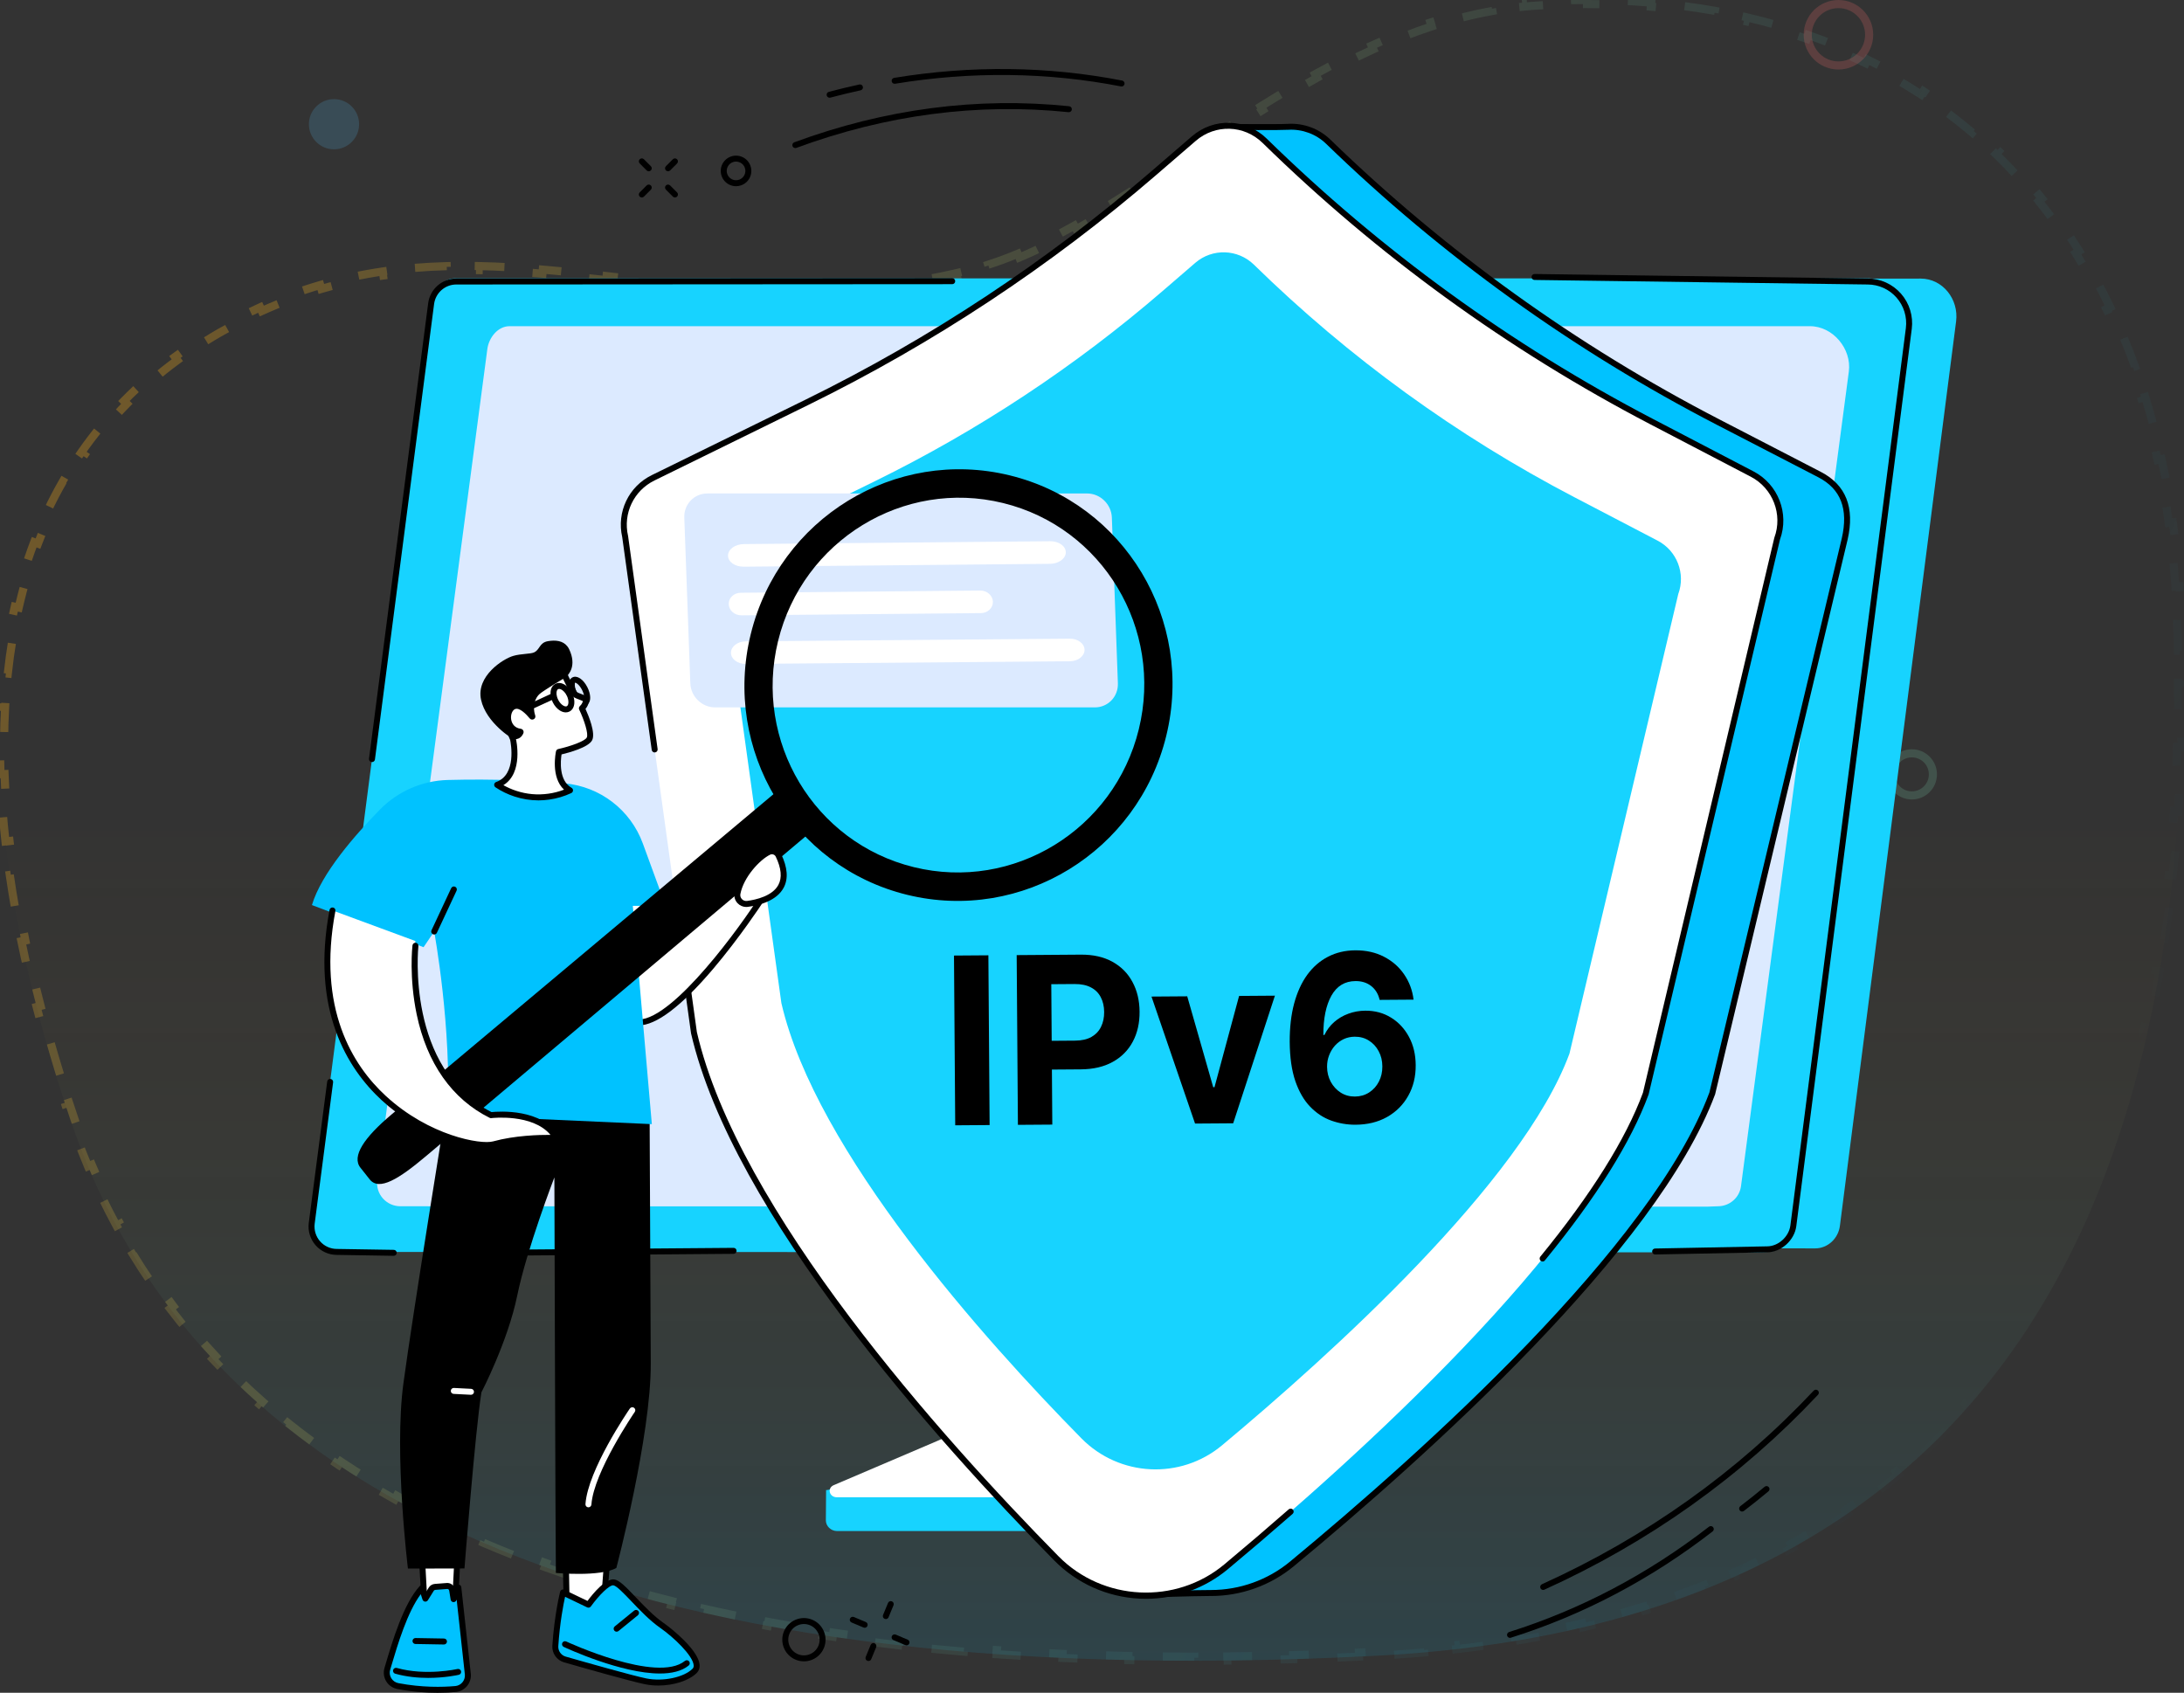 <svg width="538" height="417" viewBox="0 0 538 417" fill="none" xmlns="http://www.w3.org/2000/svg">
<rect x="0" y="0" width="538" height="417" fill="#333333" stroke="none"/>
<path d="M239.676 66.294C167.127 84.994 115.732 45.288 53.536 81.131C-9.322 117.354 -10.386 193.934 17.367 275.907C48.066 366.609 148.129 417.813 338.904 407.889C502.164 399.403 540.159 281.307 537.415 156.3C535.222 56.144 476.228 -5.175 379.046 0.344C323.43 3.501 280.241 55.845 239.676 66.294Z" fill="url(#paint0_linear_204_14084)"/>
<path d="M250.715 62.515C248.27 63.541 245.838 64.448 243.417 65.217L243.719 66.17C242.453 66.572 241.188 66.937 239.925 67.263C238.624 67.598 237.33 67.915 236.042 68.213L235.816 67.239C233.213 67.843 230.637 68.374 228.087 68.837L228.265 69.821C225.625 70.3 223.012 70.708 220.425 71.051L220.294 70.059C217.649 70.41 215.032 70.693 212.439 70.915L212.524 71.912C209.854 72.141 207.211 72.306 204.592 72.416L204.551 71.417C201.894 71.529 199.263 71.583 196.656 71.588L196.658 72.588C193.992 72.594 191.351 72.548 188.733 72.462L188.766 71.462C186.112 71.374 183.481 71.243 180.869 71.079L180.807 72.077C178.152 71.91 175.519 71.708 172.907 71.483L172.993 70.486C170.355 70.259 167.736 70.006 165.134 69.739L165.032 70.733C162.392 70.462 159.77 70.176 157.164 69.886L157.275 68.892C155.889 68.738 154.508 68.583 153.13 68.428C151.892 68.288 150.658 68.15 149.427 68.012L149.316 69.006C146.688 68.713 144.074 68.427 141.471 68.159L141.573 67.164C138.942 66.894 136.322 66.642 133.708 66.42L133.623 67.416C130.999 67.194 128.384 67.002 125.774 66.853L125.831 65.854C123.197 65.703 120.567 65.596 117.938 65.543L117.918 66.543C115.298 66.49 112.682 66.493 110.066 66.562L110.039 65.563C107.414 65.633 104.787 65.77 102.155 65.986L102.237 66.983C99.646 67.196 97.052 67.486 94.451 67.865L94.307 66.875C91.725 67.252 89.135 67.715 86.536 68.277L86.748 69.255C84.231 69.799 81.705 70.436 79.168 71.176L78.888 70.216C76.398 70.943 73.896 71.769 71.382 72.702L71.73 73.64C69.332 74.53 66.922 75.52 64.498 76.618L64.085 75.707C61.742 76.768 59.387 77.929 57.016 79.197L57.487 80.079C56.34 80.693 55.19 81.332 54.035 81.997L53.536 81.131L54.035 81.997C52.829 82.692 51.646 83.402 50.486 84.127L49.956 83.279C47.573 84.767 45.285 86.317 43.09 87.926L43.681 88.733C41.437 90.378 39.292 92.085 37.243 93.853L36.59 93.095C34.468 94.925 32.448 96.819 30.528 98.775L31.241 99.475C29.306 101.446 27.473 103.479 25.739 105.572L24.969 104.934C23.195 107.078 21.523 109.283 19.951 111.549L20.773 112.119C19.209 114.375 17.745 116.69 16.379 119.064L15.512 118.565C14.132 120.961 12.851 123.416 11.667 125.925L12.571 126.352C11.406 128.82 10.334 131.343 9.353 133.918L8.419 133.562C7.439 136.133 6.55 138.756 5.749 141.425L6.706 141.713C5.923 144.323 5.224 146.98 4.607 149.681L3.632 149.459C3.022 152.131 2.492 154.846 2.039 157.601L3.026 157.763C2.584 160.45 2.217 163.176 1.922 165.938L0.928 165.832C0.636 168.56 0.415 171.324 0.262 174.119L1.26 174.174C1.111 176.892 1.027 179.641 1.006 182.421L0.006 182.413C-0.016 185.152 0.024 187.919 0.122 190.713L1.121 190.677C1.217 193.404 1.37 196.156 1.577 198.931L0.579 199.006C0.784 201.742 1.041 204.5 1.349 207.279L2.343 207.169C2.644 209.886 2.995 212.624 3.393 215.38L2.403 215.524C2.796 218.24 3.235 220.974 3.718 223.724L4.703 223.551C5.177 226.244 5.694 228.954 6.252 231.678L5.272 231.878C5.824 234.569 6.416 237.273 7.047 239.989L8.021 239.763C8.642 242.432 9.3 245.112 9.995 247.804L9.027 248.054C9.714 250.717 10.438 253.389 11.196 256.071L12.158 255.799C12.905 258.44 13.685 261.089 14.497 263.746L13.541 264.039C14.346 266.671 15.183 269.311 16.05 271.957L17.001 271.645C17.431 272.957 17.869 274.271 18.314 275.586L17.367 275.907L18.314 275.586C18.747 276.867 19.195 278.14 19.656 279.405L18.717 279.747C19.648 282.3 20.635 284.819 21.68 287.307L22.602 286.919C23.646 289.406 24.748 291.86 25.908 294.281L25.006 294.713C26.178 297.158 27.408 299.569 28.697 301.945L29.576 301.468C30.86 303.834 32.202 306.165 33.604 308.46L32.751 308.982C34.161 311.291 35.63 313.564 37.16 315.803L37.986 315.238C39.501 317.455 41.076 319.636 42.711 321.782L41.915 322.388C43.55 324.533 45.245 326.644 46.999 328.718L47.763 328.072C49.492 330.116 51.28 332.125 53.127 334.098L52.397 334.781C54.235 336.746 56.132 338.675 58.088 340.569L58.784 339.85C60.703 341.709 62.68 343.533 64.714 345.323L64.054 346.073C66.07 347.848 68.143 349.588 70.273 351.293L70.898 350.513C72.982 352.182 75.121 353.818 77.315 355.421L76.725 356.228C78.894 357.812 81.116 359.364 83.391 360.882L83.947 360.05C86.168 361.532 88.442 362.983 90.768 364.402L90.247 365.256C92.53 366.648 94.863 368.01 97.245 369.341L97.733 368.468C100.058 369.767 102.432 371.036 104.854 372.275L104.398 373.165C106.783 374.385 109.215 375.576 111.693 376.738L112.118 375.832C114.538 376.967 117.004 378.074 119.516 379.152L119.121 380.071C121.58 381.127 124.082 382.155 126.627 383.156L126.993 382.226C129.47 383.2 131.988 384.148 134.548 385.07L134.209 386.011C136.731 386.919 139.292 387.801 141.894 388.658L142.207 387.708C144.753 388.547 147.337 389.36 149.961 390.149L149.673 391.107C152.226 391.875 154.815 392.619 157.442 393.339L157.706 392.375C160.282 393.081 162.893 393.765 165.541 394.425L165.299 395.395C167.911 396.047 170.558 396.677 173.24 397.283L173.461 396.308C176.053 396.895 178.678 397.46 181.336 398.004L181.136 398.984C183.764 399.522 186.425 400.039 189.118 400.536L189.299 399.552C191.933 400.038 194.599 400.503 197.295 400.949L197.132 401.935C199.768 402.37 202.433 402.786 205.129 403.183L205.274 402.193C207.936 402.585 210.626 402.958 213.347 403.311L213.218 404.303C215.864 404.647 218.537 404.972 221.238 405.28L221.351 404.286C224.017 404.59 226.71 404.876 229.43 405.143L229.332 406.139C231.999 406.401 234.693 406.647 237.414 406.875L237.497 405.879C240.164 406.103 242.857 406.31 245.575 406.501L245.505 407.498C248.188 407.686 250.896 407.858 253.629 408.014L253.686 407.015C256.354 407.167 259.045 407.303 261.76 407.424L261.716 408.423C264.409 408.542 267.126 408.646 269.866 408.734L269.898 407.735C272.566 407.821 275.256 407.892 277.969 407.949L277.948 408.949C280.646 409.005 283.367 409.046 286.109 409.073L286.119 408.073C288.788 408.099 291.478 408.111 294.189 408.109L294.19 409.109C296.889 409.107 299.609 409.091 302.349 409.061L302.338 408.061C305.01 408.032 307.702 407.989 310.413 407.933L310.434 408.933C313.13 408.877 315.845 408.809 318.581 408.726L318.55 407.727C321.227 407.646 323.922 407.553 326.636 407.447L326.675 408.447C329.364 408.342 332.073 408.224 334.799 408.094L334.752 407.095C336.114 407.03 337.48 406.962 338.852 406.89C340.198 406.82 341.535 406.743 342.863 406.658L342.927 407.656C345.592 407.486 348.224 407.286 350.821 407.057L350.733 406.061C353.395 405.826 356.02 405.56 358.611 405.265L358.724 406.258C361.369 405.956 363.976 405.623 366.548 405.258L366.408 404.268C369.062 403.892 371.677 403.483 374.254 403.041L374.423 404.027C377.039 403.579 379.616 403.097 382.155 402.583L381.957 401.602C384.585 401.07 387.172 400.502 389.718 399.9L389.948 400.873C392.546 400.259 395.103 399.608 397.617 398.922L397.354 397.958C399.916 397.259 402.434 396.524 404.909 395.753L405.206 396.708C407.769 395.91 410.286 395.073 412.758 394.199L412.425 393.256C414.925 392.372 417.379 391.45 419.786 390.49L420.157 391.419C422.637 390.431 425.069 389.403 427.453 388.336L427.045 387.423C429.475 386.336 431.856 385.208 434.187 384.041L434.635 384.935C437.017 383.743 439.349 382.51 441.631 381.237L441.144 380.364C443.454 379.076 445.712 377.747 447.919 376.378L448.446 377.228C450.716 375.821 452.934 374.372 455.1 372.882L454.533 372.058C456.712 370.559 458.839 369.019 460.914 367.438L461.52 368.234C463.632 366.625 465.691 364.975 467.697 363.285L467.053 362.52C469.071 360.821 471.035 359.081 472.948 357.301L473.629 358.034C475.573 356.225 477.464 354.376 479.303 352.489L478.586 351.791C480.423 349.905 482.208 347.979 483.942 346.016L484.692 346.678C486.443 344.695 488.143 342.673 489.791 340.614L489.011 339.989C490.654 337.938 492.247 335.849 493.79 333.725L494.599 334.313C496.152 332.175 497.655 330.002 499.109 327.795L498.274 327.245C499.718 325.053 501.114 322.828 502.463 320.57L503.321 321.083C504.674 318.818 505.98 316.521 507.24 314.193L506.36 313.717C507.609 311.409 508.813 309.07 509.973 306.702L510.871 307.141C512.029 304.775 513.144 302.38 514.216 299.957L513.302 299.553C514.362 297.157 515.38 294.734 516.357 292.284L517.286 292.655C518.262 290.209 519.198 287.737 520.094 285.241L519.153 284.903C520.039 282.433 520.887 279.939 521.698 277.422L522.649 277.729C523.456 275.224 524.225 272.697 524.958 270.149L523.997 269.872C524.721 267.354 525.411 264.815 526.065 262.256L527.034 262.504C527.687 259.953 528.305 257.383 528.891 254.795L527.915 254.574C528.495 252.012 529.042 249.431 529.558 246.834L530.539 247.029C531.051 244.45 531.532 241.855 531.983 239.245L530.997 239.075C531.444 236.489 531.861 233.888 532.25 231.273L533.239 231.42C533.626 228.813 533.985 226.192 534.316 223.559L533.324 223.434C533.652 220.828 533.953 218.209 534.228 215.579L535.223 215.683C535.496 213.065 535.744 210.436 535.967 207.796L534.971 207.712C535.192 205.092 535.389 202.461 535.562 199.822L536.559 199.887C536.732 197.256 536.881 194.615 537.007 191.967L536.008 191.919C536.133 189.294 536.235 186.661 536.316 184.021L537.316 184.052C537.397 181.416 537.456 178.773 537.495 176.124L536.495 176.11C536.534 173.476 536.552 170.836 536.551 168.191L537.551 168.191C537.549 165.554 537.528 162.913 537.488 160.269L536.489 160.284C536.469 158.964 536.444 157.643 536.415 156.322C536.386 154.992 536.347 153.67 536.298 152.354L537.297 152.317C537.198 149.655 537.057 147.021 536.877 144.416L535.879 144.485C535.696 141.84 535.47 139.224 535.203 136.639L536.198 136.536C535.924 133.887 535.608 131.27 535.248 128.685L534.257 128.823C533.892 126.196 533.481 123.602 533.027 121.043L534.011 120.868C533.545 118.242 533.032 115.651 532.473 113.097L531.496 113.311C530.929 110.719 530.315 108.166 529.654 105.652L530.621 105.397C529.943 102.82 529.216 100.282 528.44 97.786L527.485 98.083C526.699 95.553 525.863 93.066 524.978 90.623L525.918 90.282C525.01 87.779 524.051 85.32 523.041 82.908L522.118 83.295C521.096 80.856 520.022 78.465 518.896 76.122L519.797 75.689C518.645 73.292 517.438 70.946 516.178 68.651L515.302 69.132C514.032 66.819 512.708 64.559 511.33 62.353L512.178 61.823C510.772 59.571 509.309 57.375 507.792 55.235L506.976 55.813C505.453 53.666 503.874 51.575 502.24 49.543L503.02 48.916C501.36 46.852 499.643 44.847 497.871 42.903L497.132 43.577C495.364 41.638 493.54 39.76 491.661 37.944L492.356 37.224C490.458 35.389 488.503 33.617 486.493 31.909L485.845 32.67C483.853 30.977 481.806 29.347 479.704 27.781L480.302 26.979C478.191 25.406 476.026 23.898 473.808 22.455L473.263 23.294C471.077 21.872 468.839 20.514 466.549 19.222L467.041 18.351C464.754 17.061 462.417 15.835 460.03 14.676L459.593 15.575C457.252 14.438 454.863 13.365 452.426 12.356L452.808 11.432C450.388 10.43 447.921 9.492 445.408 8.618L445.079 9.562C442.626 8.709 440.127 7.917 437.585 7.188L437.86 6.227C435.347 5.506 432.792 4.847 430.195 4.249L429.97 5.223C427.441 4.641 424.872 4.118 422.263 3.654L422.438 2.669C419.868 2.212 417.261 1.813 414.615 1.473L414.488 2.464C411.916 2.133 409.307 1.857 406.664 1.638L406.747 0.641C404.148 0.425 401.516 0.263 398.85 0.156L398.81 1.155C396.219 1.051 393.596 0.999 390.941 1L390.941 5.62307e-06C388.334 0.001 385.697 0.052 383.03 0.154L383.068 1.153C381.754 1.204 380.432 1.267 379.103 1.342L379.046 0.344L379.103 1.342C377.815 1.415 376.533 1.515 375.257 1.641L375.159 0.645C372.562 0.901 369.993 1.261 367.449 1.716L367.625 2.7C365.088 3.154 362.576 3.704 360.089 4.34L359.841 3.372C357.324 4.015 354.833 4.746 352.367 5.554L352.678 6.504C350.233 7.306 347.81 8.184 345.409 9.13L345.043 8.2C342.631 9.151 340.242 10.168 337.875 11.244L338.289 12.154C335.942 13.22 333.617 14.344 331.311 15.515L330.858 14.623C328.545 15.798 326.253 17.02 323.982 18.279L324.466 19.154C322.205 20.408 319.963 21.699 317.739 23.019L317.228 22.159C314.993 23.486 312.776 24.841 310.577 26.214L311.107 27.062C308.905 28.438 306.72 29.832 304.552 31.235L304.008 30.396C301.818 31.813 299.646 33.239 297.489 34.664L298.041 35.498C296.114 36.771 294.201 38.044 292.298 39.308L291.557 39.801L291.003 38.968C288.822 40.418 286.656 41.857 284.505 43.272L285.054 44.108C282.861 45.551 280.681 46.972 278.514 48.358L277.976 47.516C275.76 48.933 273.56 50.313 271.372 51.644L271.892 52.498C269.63 53.875 267.38 55.201 265.142 56.461L264.651 55.59C262.347 56.886 260.058 58.112 257.78 59.253L258.228 60.147C255.843 61.341 253.468 62.443 251.102 63.437L250.715 62.515Z" stroke="url(#paint1_linear_204_14084)" stroke-opacity="0.3" stroke-width="2" stroke-dasharray="8 8"/>
<circle opacity="0.2" cx="470.962" cy="190.759" r="5.184" stroke="#79CFAB" stroke-width="2"/>
<circle opacity="0.2" cx="82.278" cy="30.601" r="6.184" fill="#52AFE3"/>
<circle opacity="0.2" cx="452.875" cy="8.563" r="7.563" stroke="#FF6F6F" stroke-width="2"/>
<g clip-path="url(#clip0_204_14084)">
<path d="M335.258 271.176L251.988 271.7C251.45 271.7 251.273 272.199 251.273 272.684V343.527C251.273 350.308 203.964 367.933 203.499 367.038L203.44 374.533C203.436 375.928 204.664 377.167 206.231 377.167H207.274C207.279 377.167 207.289 377.167 207.294 377.167H277.109C280.35 377.167 283.547 376.443 286.48 375.214L324.864 359.052C331.772 356.144 336.134 349.892 336.134 343.077V272.16C336.134 271.675 335.796 271.176 335.258 271.176Z" fill="#17D3FF"/>
<path d="M242.838 267.572V338.431C242.838 345.417 238.343 351.782 231.278 354.798L205.384 365.853C203.695 366.572 204.268 368.839 206.143 368.839H277.29C280.487 368.839 283.65 368.208 286.543 366.988L315.233 354.91C322.352 351.914 326.89 345.525 326.89 338.504V267.572C326.89 267.283 326.626 267.048 326.303 267.048H243.43C243.102 267.044 242.838 267.283 242.838 267.572Z" fill="white"/>
<path d="M87.726 306.749L430.116 307.494L436.059 307.508L447.114 307.533C450.257 307.533 452.837 305.09 453.234 301.981L481.86 79.168C482.556 73.749 478.59 68.627 473.111 68.627L118.374 68.946L87.726 306.749Z" fill="#17D3FF"/>
<path d="M459.809 68.569C465.983 68.569 471.006 74.787 470.213 80.926L441.381 302.94C440.98 306.064 438.326 308.399 435.188 308.399L432.485 308.502L82.981 308.399C79.217 308.399 76.308 305.08 76.788 301.34L106.203 74.811C106.604 71.688 109.003 68.574 112.146 68.574H459.809V68.569Z" fill="#17D3FF"/>
<path d="M91.632 187.73C91.603 187.73 91.569 187.73 91.535 187.725C91.133 187.672 90.849 187.304 90.903 186.903L105.473 74.713C105.919 71.237 108.895 68.613 112.396 68.613L234.568 68.535C234.975 68.535 235.303 68.863 235.303 69.269C235.303 69.675 234.975 70.003 234.568 70.003L112.396 70.082C109.635 70.082 107.285 72.153 106.932 74.899L92.362 187.089C92.313 187.461 92 187.73 91.632 187.73Z" fill="black"/>
<path d="M96.994 309.359C96.989 309.359 96.984 309.359 96.984 309.359L82.972 309.134C80.98 309.134 79.075 308.272 77.748 306.764C76.421 305.251 75.805 303.239 76.064 301.241L80.603 266.422C80.656 266.02 81.019 265.736 81.425 265.79C81.826 265.844 82.111 266.211 82.057 266.613L77.518 301.432C77.317 303.009 77.802 304.6 78.85 305.795C79.893 306.984 81.401 307.665 82.982 307.665L97.009 307.89C97.415 307.895 97.738 308.233 97.733 308.634C97.719 309.036 97.391 309.359 96.994 309.359Z" fill="black"/>
<path d="M296.883 309.134H201.311C200.904 309.134 200.576 308.806 200.576 308.399C200.576 307.993 200.904 307.665 201.311 307.665H296.883C297.29 307.665 297.618 307.993 297.618 308.399C297.618 308.806 297.29 309.134 296.883 309.134Z" fill="black"/>
<path d="M407.717 309.031C407.321 309.031 406.993 308.713 406.983 308.311C406.973 307.905 407.296 307.572 407.702 307.562L435.286 307.029C438.052 307.029 440.676 304.669 441.039 301.873L469.484 80.833C469.831 78.111 468.994 75.369 467.183 73.308C465.381 71.257 462.781 70.082 460.054 70.082L378.004 68.965C377.598 68.96 377.274 68.627 377.279 68.221C377.284 67.82 377.612 67.497 378.014 67.497C378.019 67.497 378.019 67.497 378.024 67.497L460.064 68.613C463.202 68.613 466.204 69.969 468.284 72.339C470.375 74.713 471.339 77.881 470.938 81.019L442.493 302.059C442.042 305.55 438.747 308.497 435.301 308.497L407.732 309.031C407.727 309.031 407.722 309.031 407.717 309.031Z" fill="black"/>
<path d="M445.851 80.353C451.54 80.353 456.167 85.974 455.438 91.525L428.872 292.218C428.5 295.038 426.057 297.153 423.169 297.153L420.677 297.246L98.649 297.153C95.178 297.153 92.499 294.157 92.945 290.769L120.049 85.993C120.421 83.173 122.629 80.353 125.522 80.353H445.851Z" fill="#DCEAFF"/>
<path d="M119.515 309.359C119.113 309.359 118.785 309.036 118.78 308.629C118.775 308.223 119.103 307.89 119.51 307.89L180.709 307.4H180.713C181.115 307.4 181.443 307.724 181.448 308.13C181.453 308.536 181.125 308.869 180.718 308.869L119.52 309.359C119.515 309.359 119.515 309.359 119.515 309.359Z" fill="black"/>
<path d="M198.036 409.26C197.341 409.26 196.645 409.123 195.984 408.848C193.272 407.717 191.984 404.589 193.115 401.877C193.664 400.564 194.692 399.541 196.009 398.998C197.326 398.454 198.775 398.459 200.087 399.008C202.8 400.139 204.087 403.267 202.956 405.979C202.408 407.291 201.38 408.315 200.063 408.858C199.412 409.127 198.726 409.26 198.036 409.26ZM198.041 400.065C197.541 400.065 197.047 400.163 196.572 400.359C195.617 400.751 194.873 401.49 194.476 402.445C193.659 404.408 194.589 406.675 196.552 407.492C197.502 407.889 198.555 407.894 199.509 407.497C200.464 407.105 201.208 406.366 201.605 405.411C202.423 403.448 201.492 401.181 199.529 400.364C199.044 400.168 198.54 400.065 198.041 400.065Z" fill="black"/>
<path d="M223.308 405.319C223.215 405.319 223.117 405.299 223.024 405.26L220.082 404.021C219.71 403.865 219.533 403.434 219.69 403.062C219.847 402.69 220.278 402.513 220.65 402.67L223.592 403.909C223.964 404.065 224.14 404.496 223.984 404.868C223.866 405.147 223.592 405.319 223.308 405.319Z" fill="black"/>
<path d="M213.002 400.986C212.909 400.986 212.812 400.966 212.718 400.927L209.776 399.688C209.404 399.532 209.228 399.101 209.384 398.729C209.541 398.357 209.972 398.18 210.344 398.337L213.286 399.576C213.658 399.732 213.835 400.163 213.678 400.535C213.561 400.819 213.286 400.986 213.002 400.986Z" fill="black"/>
<path d="M218.206 398.846C218.113 398.846 218.02 398.827 217.927 398.792C217.55 398.636 217.374 398.21 217.531 397.833L218.75 394.88C218.907 394.503 219.332 394.327 219.709 394.484C220.086 394.641 220.263 395.067 220.106 395.443L218.887 398.396C218.769 398.675 218.495 398.846 218.206 398.846Z" fill="black"/>
<path d="M213.933 409.177C213.84 409.177 213.747 409.157 213.654 409.123C213.277 408.966 213.101 408.54 213.257 408.163L214.476 405.211C214.633 404.839 215.059 404.658 215.436 404.814C215.813 404.971 215.989 405.397 215.833 405.774L214.614 408.726C214.496 409.005 214.222 409.177 213.933 409.177Z" fill="black"/>
<path d="M158.105 48.647C157.919 48.647 157.728 48.574 157.586 48.431C157.297 48.143 157.297 47.678 157.586 47.394L159.294 45.685C159.583 45.396 160.048 45.396 160.332 45.685C160.621 45.974 160.621 46.439 160.332 46.723L158.624 48.431C158.477 48.574 158.291 48.647 158.105 48.647Z" fill="black"/>
<path d="M164.558 42.194C164.372 42.194 164.181 42.121 164.039 41.979C163.75 41.69 163.75 41.225 164.039 40.941L165.748 39.232C166.036 38.943 166.502 38.943 166.786 39.232C167.074 39.521 167.074 39.986 166.786 40.27L165.077 41.979C164.93 42.121 164.744 42.194 164.558 42.194Z" fill="black"/>
<path d="M166.267 48.647C166.08 48.647 165.89 48.574 165.748 48.431L164.039 46.723C163.75 46.434 163.75 45.969 164.039 45.685C164.328 45.396 164.793 45.396 165.077 45.685L166.786 47.394C167.074 47.682 167.074 48.148 166.786 48.431C166.639 48.574 166.453 48.647 166.267 48.647Z" fill="black"/>
<path d="M159.813 42.194C159.627 42.194 159.436 42.121 159.294 41.979L157.586 40.27C157.297 39.981 157.297 39.516 157.586 39.232C157.875 38.943 158.34 38.943 158.624 39.232L160.332 40.941C160.621 41.23 160.621 41.695 160.332 41.979C160.186 42.121 159.999 42.194 159.813 42.194Z" fill="black"/>
<path d="M181.311 45.871C180.763 45.871 180.215 45.749 179.701 45.509C178.79 45.078 178.104 44.319 177.767 43.374C177.429 42.424 177.478 41.406 177.909 40.495C178.339 39.585 179.098 38.899 180.048 38.562C180.998 38.224 182.016 38.273 182.927 38.703C183.838 39.134 184.523 39.893 184.861 40.838C185.199 41.788 185.15 42.806 184.719 43.717C184.288 44.628 183.529 45.313 182.579 45.651C182.168 45.798 181.737 45.871 181.311 45.871ZM181.316 39.8C181.057 39.8 180.792 39.844 180.543 39.937C179.965 40.143 179.5 40.564 179.24 41.117C178.976 41.67 178.947 42.297 179.152 42.875C179.358 43.453 179.779 43.918 180.332 44.177C180.885 44.441 181.512 44.471 182.09 44.265C182.667 44.06 183.133 43.639 183.392 43.085C183.656 42.532 183.686 41.905 183.48 41.328C183.275 40.75 182.853 40.285 182.3 40.025C181.982 39.879 181.649 39.8 181.316 39.8Z" fill="black"/>
<path d="M276.287 21.304C276.243 21.304 276.194 21.299 276.145 21.289C258.005 17.764 239.283 17.544 220.493 20.628C220.096 20.692 219.715 20.422 219.651 20.021C219.587 19.619 219.857 19.242 220.258 19.179C239.22 16.065 258.118 16.29 276.429 19.845C276.825 19.923 277.085 20.31 277.011 20.706C276.938 21.059 276.629 21.304 276.287 21.304Z" fill="black"/>
<path d="M204.361 24.07C204.038 24.07 203.739 23.854 203.651 23.521C203.548 23.13 203.783 22.728 204.175 22.625C206.657 21.969 209.188 21.357 211.69 20.814C212.082 20.726 212.478 20.98 212.562 21.377C212.65 21.773 212.395 22.165 211.999 22.248C209.516 22.787 207.01 23.394 204.547 24.045C204.488 24.065 204.425 24.07 204.361 24.07Z" fill="black"/>
<path d="M195.915 36.476C195.617 36.476 195.338 36.29 195.225 35.996C195.083 35.615 195.279 35.194 195.661 35.052C217.986 26.817 240.767 23.83 263.376 26.17C263.777 26.215 264.071 26.572 264.032 26.978C263.993 27.38 263.631 27.673 263.224 27.634C240.84 25.314 218.28 28.276 196.17 36.432C196.087 36.462 195.999 36.476 195.915 36.476Z" fill="black"/>
<path d="M371.968 403.473C371.654 403.473 371.366 403.272 371.268 402.959C371.145 402.572 371.361 402.161 371.748 402.038C389.373 396.491 405.936 387.762 420.986 376.095C421.304 375.845 421.769 375.904 422.014 376.227C422.263 376.545 422.205 377.011 421.882 377.255C406.694 389.03 389.975 397.838 372.183 403.439C372.115 403.463 372.036 403.473 371.968 403.473Z" fill="black"/>
<path d="M429.147 372.354C428.927 372.354 428.707 372.257 428.565 372.066C428.32 371.742 428.379 371.282 428.702 371.037C430.724 369.495 432.736 367.889 434.694 366.254C435.008 365.995 435.468 366.034 435.727 366.347C435.987 366.661 435.948 367.121 435.634 367.38C433.661 369.025 431.63 370.651 429.593 372.203C429.461 372.306 429.304 372.354 429.147 372.354Z" fill="black"/>
<path d="M380.139 391.669C379.86 391.669 379.591 391.507 379.469 391.238C379.302 390.871 379.464 390.435 379.836 390.264C405.446 378.66 427.972 362.617 446.782 342.573C447.062 342.279 447.527 342.264 447.82 342.539C448.114 342.818 448.129 343.283 447.855 343.576C428.908 363.762 406.23 379.919 380.443 391.6C380.34 391.644 380.237 391.669 380.139 391.669Z" fill="black"/>
<path d="M175.347 117.812L213.515 99.246C244.575 84.138 273.559 65.151 299.757 42.758L301.627 31.257C301.627 31.257 314.567 31.399 317.338 31.242C320.878 31.042 324.471 32.27 327.179 34.9C355.619 62.473 387.991 85.758 423.266 104L448.22 116.906C454.017 119.902 456.151 125.19 454.408 132.788L421.797 269.335C407.599 307.538 350.424 358.656 318.239 385.265C312.383 390.107 305.23 392.472 298.107 392.428C294.949 392.408 281.867 392.819 281.867 392.819C281.867 392.819 279.096 387.355 275.434 383.669C246.514 354.548 195.768 298.485 185.477 254.339L168.4 132.289C167.044 126.448 169.917 120.451 175.347 117.812Z" fill="#00C2FF"/>
<path d="M281.867 393.549C281.593 393.549 281.339 393.392 281.211 393.147C281.182 393.093 278.45 387.742 274.91 384.183C245.667 354.734 195.068 298.73 184.762 254.5C184.757 254.481 184.752 254.456 184.752 254.437L167.68 132.416C166.251 126.223 169.267 119.951 175.024 117.151L175.347 117.812L175.024 117.151L213.193 98.585C244.096 83.55 272.991 64.642 299.077 42.371L300.908 31.139C300.966 30.782 301.275 30.523 301.632 30.523C301.632 30.523 301.637 30.523 301.642 30.523C301.769 30.523 314.592 30.66 317.304 30.508C321.157 30.288 324.942 31.698 327.698 34.371C356.104 61.92 388.373 85.126 423.609 103.349L448.563 116.255C454.732 119.447 456.945 125.062 455.129 132.955L422.512 269.511C422.507 269.54 422.497 269.57 422.488 269.594C408.28 307.826 351.37 358.832 318.709 385.833C312.986 390.562 305.75 393.162 298.303 393.162C298.166 393.162 298.034 393.162 297.877 393.162C294.411 393.162 282.019 393.549 281.892 393.554C281.882 393.549 281.877 393.549 281.867 393.549ZM186.202 254.197C196.444 298.069 246.827 353.814 275.953 383.145C279.106 386.322 281.574 390.699 282.303 392.065C284.683 391.992 295.268 391.669 298.112 391.688C298.176 391.688 298.239 391.688 298.298 391.688C305.402 391.688 312.31 389.211 317.769 384.697C350.302 357.799 406.977 307.023 421.092 269.119L453.699 132.617C455.364 125.371 453.464 120.441 447.887 117.557L422.933 104.651C387.565 86.365 355.179 63.07 326.67 35.423C324.207 33.034 320.824 31.776 317.382 31.972C314.939 32.109 304.912 32.021 302.254 31.996L300.482 42.87C300.452 43.041 300.364 43.198 300.232 43.311C274 65.734 244.933 84.774 213.834 99.902L175.666 118.468C170.52 120.969 167.827 126.58 169.12 132.112C169.125 132.132 169.13 132.156 169.13 132.176L186.202 254.197Z" fill="black"/>
<path d="M160.89 117.699L198.759 99.109C229.579 83.986 258.338 64.98 284.33 42.557L294.088 34.141C299.165 29.764 306.748 29.999 311.541 34.689C339.757 62.302 371.879 85.611 406.879 103.873L431.643 116.793C437.395 119.794 440.025 126.605 437.782 132.695L405.42 269.403C391.335 307.65 333.994 359.307 302.058 385.95C289.691 396.266 271.493 395.346 260.198 383.87C231.503 354.715 181.149 298.583 170.941 254.388L154.001 132.196C152.655 126.345 155.504 120.343 160.89 117.699Z" fill="white"/>
<path d="M184.155 133.934L215.514 118.541C241.031 106.017 264.84 90.282 286.362 71.717L294.44 64.75C298.646 61.122 304.923 61.323 308.893 65.205C332.256 88.064 358.851 107.369 387.83 122.487L408.334 133.185C413.098 135.672 415.276 141.307 413.416 146.35L386.62 259.538C374.958 291.205 327.483 333.975 301.04 356.036C290.803 364.575 275.733 363.816 266.382 354.313C242.622 330.171 200.934 283.699 192.483 247.103L178.457 145.929C177.335 141.092 179.695 136.122 184.155 133.934Z" fill="#17D3FF"/>
<path d="M243.475 235.333L243.779 277.149L235.306 277.21L235.003 235.394L243.475 235.333Z" fill="black"/>
<path d="M250.749 277.098L250.446 235.283L266.256 235.168C269.295 235.146 271.889 235.733 274.037 236.929C276.185 238.111 277.828 239.767 278.965 241.896C280.115 244.011 280.7 246.457 280.72 249.234C280.741 252.011 280.184 254.465 279.052 256.597C277.919 258.728 276.268 260.394 274.098 261.594C271.942 262.794 269.324 263.405 266.245 263.428L256.169 263.501L256.117 256.416L264.824 256.353C266.455 256.341 267.796 256.038 268.849 255.446C269.914 254.839 270.704 254.01 271.218 252.958C271.745 251.892 272.004 250.672 271.994 249.297C271.984 247.909 271.708 246.699 271.165 245.669C270.636 244.624 269.834 243.82 268.76 243.256C267.687 242.679 266.328 242.396 264.684 242.408L258.971 242.449L259.221 277.037L250.749 277.098Z" fill="black"/>
<path d="M314.059 245.276L303.779 276.714L294.387 276.782L283.653 245.496L292.458 245.433L298.862 267.826L299.175 267.824L305.235 245.34L314.059 245.276Z" fill="black"/>
<path d="M333.857 277.068C331.796 277.069 329.804 276.723 327.882 276.029C325.972 275.335 324.255 274.197 322.73 272.615C321.206 271.034 319.99 268.933 319.084 266.312C318.191 263.691 317.731 260.468 317.703 256.643C317.691 253.131 318.053 249.991 318.789 247.222C319.539 244.44 320.617 242.077 322.025 240.134C323.446 238.191 325.151 236.708 327.139 235.686C329.128 234.651 331.361 234.124 333.84 234.106C336.514 234.087 338.879 234.614 340.935 235.689C342.99 236.749 344.645 238.2 345.897 240.043C347.163 241.885 347.934 243.955 348.212 246.254L339.857 246.314C339.52 244.86 338.827 243.722 337.778 242.899C336.728 242.076 335.434 241.67 333.895 241.681C331.286 241.7 329.311 242.899 327.972 245.277C326.646 247.655 325.984 250.88 325.988 254.95L326.261 254.948C326.853 253.705 327.654 252.644 328.665 251.765C329.689 250.873 330.851 250.191 332.153 249.719C333.467 249.233 334.854 248.984 336.315 248.974C338.689 248.957 340.807 249.527 342.667 250.684C344.528 251.827 346.001 253.409 347.085 255.43C348.169 257.45 348.721 259.767 348.74 262.381C348.76 265.212 348.146 267.735 346.897 269.949C345.66 272.163 343.918 273.905 341.671 275.173C339.436 276.428 336.832 277.06 333.857 277.068ZM333.768 270.126C335.072 270.116 336.238 269.781 337.263 269.12C338.289 268.46 339.091 267.569 339.67 266.449C340.249 265.328 340.534 264.074 340.524 262.685C340.514 261.297 340.211 260.054 339.616 258.955C339.034 257.857 338.232 256.985 337.21 256.339C336.188 255.693 335.024 255.374 333.72 255.384C332.742 255.391 331.836 255.588 331.004 255.975C330.185 256.362 329.465 256.898 328.844 257.584C328.236 258.269 327.759 259.062 327.413 259.962C327.067 260.85 326.898 261.797 326.905 262.804C326.915 264.152 327.218 265.382 327.813 266.494C328.421 267.605 329.236 268.491 330.258 269.151C331.294 269.81 332.464 270.135 333.768 270.126Z" fill="black"/>
<path d="M282.284 393.852C281.755 393.852 281.221 393.838 280.688 393.813C272.732 393.416 265.266 390.068 259.674 384.384C230.657 354.9 180.454 298.833 170.226 254.549C170.222 254.53 170.217 254.505 170.217 254.485L165.835 222.897C165.781 222.496 166.06 222.124 166.461 222.07C166.863 222.011 167.235 222.295 167.289 222.696L171.666 254.25C181.83 298.176 231.822 353.99 260.722 383.35C271.669 394.474 289.618 395.365 301.588 385.382C306.949 380.907 312.291 376.344 317.461 371.816C317.769 371.546 318.229 371.581 318.499 371.884C318.763 372.188 318.734 372.653 318.43 372.922C313.25 377.456 307.899 382.029 302.528 386.508C296.82 391.277 289.681 393.852 282.284 393.852Z" fill="black"/>
<path d="M380.006 310.764C379.844 310.764 379.678 310.71 379.541 310.597C379.228 310.343 379.179 309.878 379.438 309.564C391.991 294.211 400.495 280.625 404.716 269.188L437.068 132.524C437.073 132.494 437.082 132.465 437.092 132.44C439.202 126.717 436.71 120.269 431.3 117.444L406.537 104.524C371.448 86.213 339.311 62.894 311.028 35.213C306.47 30.753 299.395 30.532 294.568 34.694L284.81 43.115C258.783 65.567 229.942 84.627 199.083 99.775L161.213 118.365C156.112 120.871 153.438 126.487 154.716 132.029C154.721 132.049 154.726 132.073 154.726 132.093L161.996 184.528C162.05 184.929 161.771 185.301 161.37 185.355C160.963 185.409 160.596 185.13 160.542 184.729L153.277 132.323C151.862 126.125 154.853 119.843 160.562 117.043L198.432 98.453C229.178 83.364 257.912 64.368 283.846 41.998L293.603 33.582C299.013 28.916 306.944 29.166 312.051 34.16C340.237 61.739 372.251 84.975 407.212 103.217L431.976 116.137C438.027 119.295 440.818 126.492 438.478 132.901L406.126 269.565C406.121 269.594 406.111 269.623 406.101 269.648C401.832 281.246 393.24 294.984 380.564 310.485C380.427 310.671 380.217 310.764 380.006 310.764Z" fill="black"/>
<path d="M267.783 121.562C271.039 121.562 273.771 124.22 273.893 127.496L275.376 168.328C275.494 171.603 272.953 174.261 269.697 174.261H176.161C172.905 174.261 170.173 171.603 170.051 168.328L168.567 127.496C168.45 124.22 170.991 121.562 174.247 121.562H267.783Z" fill="#DCEAFF"/>
<path d="M258.647 138.894L183.181 139.599C181.042 139.618 179.318 138.389 179.333 136.852C179.348 135.315 181.091 134.056 183.23 134.032L258.696 133.327C260.835 133.307 262.559 134.536 262.544 136.073C262.534 137.611 260.786 138.874 258.647 138.894Z" fill="white"/>
<path d="M241.643 151.035L182.633 151.584C180.958 151.599 179.563 150.365 179.514 148.832C179.465 147.295 180.782 146.037 182.456 146.022L241.467 145.474C243.141 145.459 244.536 146.693 244.585 148.225C244.63 149.763 243.312 151.021 241.643 151.035Z" fill="white"/>
<path d="M263.552 162.898L183.695 163.554C181.693 163.574 180.067 162.345 180.063 160.807C180.058 159.27 181.673 158.012 183.676 157.992L263.533 157.336C265.535 157.317 267.161 158.545 267.165 160.083C267.17 161.62 265.555 162.878 263.552 162.898Z" fill="white"/>
<path d="M103.985 384.394L104.588 395.512L112.02 396.766L112.68 383.654L103.985 384.394Z" fill="white"/>
<path d="M112.019 397.5C111.98 397.5 111.936 397.495 111.897 397.49L104.465 396.237C104.127 396.178 103.873 395.894 103.853 395.551L103.251 384.433C103.231 384.036 103.525 383.693 103.922 383.659L112.617 382.92C112.827 382.9 113.038 382.979 113.19 383.126C113.341 383.272 113.425 383.478 113.415 383.689L112.754 396.8C112.744 397.01 112.646 397.206 112.48 397.333C112.348 397.441 112.186 397.5 112.019 397.5ZM105.288 394.886L111.329 395.904L111.907 384.457L104.759 385.064L105.288 394.886Z" fill="black"/>
<path d="M112.225 416.075C109.087 416.354 103.956 416.486 98.002 415.35C96.049 414.978 94.845 413.005 95.412 411.106C97.004 405.803 99.794 395.737 103.936 391.214L104.778 393.823L106.242 391.483C106.443 391.16 106.786 390.954 107.163 390.925L110.115 390.7C110.732 390.651 111.28 391.086 111.378 391.698L111.735 393.941L112.906 391.077L115.251 412.472C115.393 414.298 114.051 415.909 112.225 416.075Z" fill="#00C2FF"/>
<path d="M107.785 417C104.96 417 101.572 416.775 97.865 416.07C96.73 415.854 95.731 415.164 95.134 414.175C94.536 413.191 94.385 411.992 94.713 410.89L95.05 409.749C96.686 404.251 99.418 395.052 103.398 390.714C103.574 390.523 103.843 390.435 104.093 390.494C104.348 390.548 104.553 390.738 104.637 390.983L104.994 392.085L105.621 391.086C105.944 390.567 106.497 390.234 107.109 390.185L110.061 389.96C110.938 389.896 111.755 390.45 112.029 391.272L112.225 390.797C112.352 390.484 112.681 390.303 113.009 390.347C113.341 390.396 113.601 390.66 113.635 390.993L115.98 412.388C116.162 414.63 114.507 416.599 112.294 416.799C111.045 416.917 109.523 417 107.785 417ZM103.652 392.712C100.338 397.133 97.939 405.201 96.46 410.17L96.118 411.316C95.902 412.031 96 412.775 96.387 413.416C96.774 414.048 97.41 414.493 98.14 414.63C103.961 415.737 108.974 415.629 112.162 415.345C113.576 415.218 114.629 413.96 114.516 412.535L112.49 394.033L112.416 394.219C112.294 394.523 111.98 394.704 111.652 394.67C111.324 394.631 111.065 394.381 111.011 394.053L110.654 391.811C110.614 391.581 110.399 391.414 110.169 391.429L107.217 391.654C107.075 391.664 106.943 391.742 106.864 391.865L105.405 394.205C105.253 394.445 104.974 394.582 104.69 394.543C104.406 394.508 104.171 394.312 104.083 394.038L103.652 392.712Z" fill="black"/>
<path d="M105.469 413.338C102.992 413.338 100.152 413.088 97.352 412.3C96.96 412.192 96.735 411.786 96.842 411.394C96.95 411.003 97.361 410.778 97.748 410.885C104.911 412.902 112.617 411.159 112.695 411.145C113.092 411.052 113.483 411.301 113.577 411.693C113.67 412.09 113.42 412.481 113.028 412.574C112.818 412.623 109.655 413.338 105.469 413.338Z" fill="black"/>
<path d="M109.371 405.108C109.366 405.108 109.361 405.108 109.356 405.108L102.335 404.985C101.929 404.98 101.606 404.643 101.615 404.236C101.62 403.835 101.948 403.517 102.35 403.517C102.355 403.517 102.36 403.517 102.365 403.517L109.385 403.639C109.792 403.644 110.115 403.982 110.105 404.388C110.095 404.785 109.767 405.108 109.371 405.108Z" fill="black"/>
<path d="M139.299 380.271L139.607 396.467L148.601 396.917L149.835 380.805L139.299 380.271Z" fill="white"/>
<path d="M148.601 397.651C148.587 397.651 148.577 397.651 148.562 397.651L139.563 397.196C139.177 397.176 138.873 396.863 138.868 396.476L138.56 380.286C138.555 380.08 138.638 379.884 138.785 379.742C138.932 379.6 139.128 379.522 139.333 379.536L149.869 380.07C150.065 380.08 150.251 380.168 150.383 380.32C150.516 380.467 150.579 380.662 150.565 380.863L149.331 396.981C149.306 397.358 148.983 397.651 148.601 397.651ZM140.327 395.766L147.926 396.148L149.047 381.5L140.053 381.044L140.327 395.766Z" fill="black"/>
<path d="M136.798 405.456C136.7 406.983 137.674 408.373 139.143 408.795C144.254 410.258 155.769 413.529 159.069 414.19C163.348 415.052 168.719 413.994 171.123 411.585C173.527 409.176 166.452 402.782 163.059 400.413C158.017 396.893 153.341 390.205 151.26 389.813C149.18 389.417 144.959 395.301 144.959 395.301L138.697 392.29C138.692 392.295 137.302 397.72 136.798 405.456Z" fill="#00C2FF"/>
<path d="M162.158 415.218C161.062 415.218 159.97 415.12 158.922 414.909C155.578 414.239 143.833 410.904 138.937 409.499C137.15 408.985 135.941 407.267 136.063 405.406C136.567 397.69 137.968 392.163 137.982 392.109C138.036 391.894 138.183 391.717 138.384 391.624C138.585 391.531 138.815 391.531 139.011 391.629L144.724 394.376C146.085 392.55 149.248 388.687 151.397 389.093C152.611 389.323 154.09 390.821 156.597 393.455C158.672 395.634 161.023 398.102 163.48 399.815C165.679 401.348 172.024 406.528 172.337 410.087C172.405 410.89 172.17 411.59 171.647 412.109C169.708 414.043 165.918 415.218 162.158 415.218ZM139.201 393.353C138.8 395.179 137.909 399.708 137.532 405.504C137.454 406.679 138.217 407.766 139.348 408.089C144.225 409.485 155.926 412.809 159.216 413.47C163.348 414.297 168.454 413.22 170.609 411.071C170.746 410.934 170.917 410.699 170.878 410.214C170.667 407.815 165.962 403.335 162.643 401.02C160.068 399.223 157.664 396.697 155.539 394.469C153.772 392.613 151.941 390.694 151.128 390.538C150.144 390.347 147.466 393.078 145.556 395.732C145.346 396.021 144.964 396.119 144.641 395.967L139.201 393.353Z" fill="black"/>
<path d="M162.56 412.256C152.989 412.256 139.594 406.043 138.864 405.7C138.497 405.529 138.34 405.093 138.512 404.721C138.683 404.354 139.119 404.197 139.491 404.369C139.711 404.472 161.855 414.748 168.719 409.152C169.033 408.897 169.498 408.941 169.753 409.255C170.007 409.568 169.963 410.033 169.65 410.288C167.907 411.708 165.4 412.256 162.56 412.256Z" fill="black"/>
<path d="M151.897 401.955C151.681 401.955 151.471 401.862 151.329 401.686C151.074 401.372 151.118 400.907 151.436 400.653L156.22 396.756C156.533 396.501 156.998 396.545 157.253 396.863C157.507 397.177 157.463 397.642 157.145 397.896L152.362 401.793C152.225 401.901 152.058 401.955 151.897 401.955Z" fill="black"/>
<path d="M109.988 272.502C109.988 272.502 101.704 323.488 99.369 340.83C97.033 358.171 100.49 386.406 100.49 386.406L114.414 386.376C114.414 386.376 117.082 352.389 118.59 342.994C118.59 342.994 125.102 330.475 127.417 319.136C129.733 307.797 136.563 290.044 136.563 290.044C136.563 290.044 136.827 380.374 136.935 387.478C136.935 387.478 147.799 388.511 151.828 386.254C151.828 386.254 160.401 353.755 160.308 335.831C160.215 317.907 160.019 273.056 160.019 273.056L109.988 272.502Z" fill="black"/>
<path d="M116.029 343.591C116.014 343.591 116.004 343.591 115.99 343.591L111.745 343.375C111.339 343.356 111.03 343.008 111.05 342.607C111.069 342.2 111.422 341.892 111.818 341.912L116.063 342.127C116.469 342.147 116.778 342.494 116.758 342.896C116.744 343.287 116.421 343.591 116.029 343.591Z" fill="white"/>
<path d="M144.949 371.316C144.93 371.316 144.915 371.316 144.9 371.316C144.494 371.287 144.19 370.939 144.22 370.533C144.797 362.132 154.736 347.596 155.157 346.979C155.387 346.646 155.843 346.563 156.18 346.788C156.513 347.018 156.601 347.473 156.371 347.811C156.269 347.958 146.237 362.631 145.689 370.631C145.654 371.023 145.331 371.316 144.949 371.316Z" fill="white"/>
<path d="M147.8 197.869C163.726 227.7 162.208 240.85 184.646 210.08L187.06 222.231C187.06 222.231 144.26 287.621 151.844 224.165L147.8 197.869Z" fill="white"/>
<path d="M157.273 252.605C156.622 252.605 156.015 252.502 155.447 252.297C150.492 250.49 149.072 241.296 151.109 224.18L147.08 197.987C147.026 197.634 147.232 197.291 147.574 197.179C147.912 197.066 148.284 197.213 148.456 197.531C151.227 202.726 153.449 207.362 155.408 211.45C159.775 220.571 162.659 226.593 166.252 226.926C169.767 227.254 174.766 222.407 184.063 209.658C184.235 209.423 184.529 209.311 184.817 209.374C185.101 209.438 185.322 209.663 185.38 209.947L187.794 222.099C187.833 222.29 187.794 222.486 187.686 222.642C187.633 222.726 182.193 231.005 175.623 238.74C167.785 247.954 161.626 252.605 157.273 252.605ZM149.2 202.138L152.573 224.052C152.583 224.116 152.583 224.185 152.578 224.253C150.169 244.4 153.082 249.873 155.951 250.916C163.476 253.653 180.235 231.274 186.286 222.079L184.254 211.862C175.001 224.405 170.184 228.752 166.11 228.38C161.689 227.974 158.825 221.991 154.076 212.077C152.632 209.066 151.045 205.751 149.2 202.138Z" fill="black"/>
<path d="M110.218 274.661L160.572 276.923L155.887 223.152H163.975L158.35 207.779C155.324 199.519 147.809 193.737 139.045 192.968C131.696 192.322 121.88 191.828 110.301 192.141C104 192.312 98.022 194.927 93.606 199.421C87.472 205.668 79.124 215.215 76.843 222.956L104.338 233.335L106.953 229.477C106.957 229.477 111.369 253.428 110.218 274.661Z" fill="#00C2FF"/>
<path d="M106.957 230.211C106.854 230.211 106.747 230.187 106.649 230.143C106.281 229.971 106.12 229.536 106.296 229.169L111.143 218.794C111.314 218.427 111.755 218.265 112.117 218.442C112.485 218.613 112.646 219.049 112.47 219.416L107.623 229.79C107.496 230.055 107.231 230.211 106.957 230.211Z" fill="black"/>
<path d="M143.828 173.845C142.815 173.845 141.64 172.871 140.822 171.26C139.818 169.282 139.902 167.432 141.023 166.864C142.144 166.296 143.686 167.314 144.69 169.292C145.111 170.12 145.361 170.991 145.385 171.74C145.429 173.018 144.842 173.508 144.489 173.689C144.279 173.792 144.058 173.845 143.828 173.845ZM142.129 170.594C142.805 171.921 143.618 172.411 143.833 172.377C143.96 172.244 144.053 171.285 143.378 169.958C142.702 168.631 141.87 168.147 141.674 168.176C141.547 168.308 141.454 169.268 142.129 170.594Z" fill="black"/>
<path d="M132.661 196.43C130.678 196.43 128.774 196.107 126.982 195.524C125.366 195 123.848 194.261 122.463 193.336C128.49 191.221 126.365 182.051 126.365 182.051C121.812 172.029 125.356 165.64 130.732 164.313C138.365 162.428 139.334 166.863 139.334 166.863C139.912 168.053 141.263 170.829 141.782 171.147C142.423 171.539 143.956 171.931 144.201 172.249C144.45 172.567 144.308 173.6 143.349 174.491C143.349 174.491 146.125 180.293 145.199 182.036C144.274 183.779 137.689 185.238 137.689 185.238C137.689 185.238 136.142 192.283 140.421 194.702C138.796 195.46 137.038 195.994 135.197 196.249C134.365 196.366 133.523 196.43 132.661 196.43Z" fill="white"/>
<path d="M132.661 197.164C130.658 197.164 128.671 196.846 126.756 196.224C125.077 195.676 123.496 194.912 122.056 193.948C121.826 193.791 121.704 193.522 121.738 193.243C121.772 192.969 121.963 192.734 122.223 192.641C127.315 190.854 125.836 183.079 125.67 182.276C123.261 176.939 122.898 172.019 124.646 168.411C125.836 165.953 127.936 164.239 130.561 163.593C133.743 162.81 136.25 162.967 138.017 164.068C139.466 164.969 139.921 166.232 140.029 166.599C141.454 169.532 141.997 170.364 142.203 170.541C142.399 170.658 142.849 170.829 143.251 170.976C144.063 171.28 144.538 171.471 144.788 171.794C145.243 172.381 145.131 173.571 144.23 174.633C144.974 176.269 146.786 180.621 145.85 182.379C144.92 184.127 140.122 185.419 138.33 185.845C138.095 187.358 137.611 192.269 140.783 194.06C141.023 194.198 141.165 194.452 141.155 194.726C141.145 195 140.979 195.245 140.734 195.363C139.001 196.171 137.175 196.714 135.3 196.973C134.404 197.101 133.518 197.164 132.661 197.164ZM124 193.419C125.013 193.987 126.086 194.462 127.207 194.824C129.733 195.647 132.348 195.901 135.089 195.519C136.406 195.338 137.694 195.005 138.942 194.526C135.618 191.441 136.906 185.36 136.964 185.076C137.028 184.797 137.243 184.577 137.522 184.518C140.533 183.852 144.073 182.58 144.543 181.688C145.008 180.812 143.936 177.434 142.678 174.805C142.541 174.516 142.604 174.168 142.839 173.948C143.388 173.439 143.549 172.92 143.564 172.695C143.368 172.597 142.986 172.45 142.717 172.352C142.232 172.171 141.738 171.985 141.39 171.769C140.94 171.495 140.352 170.658 138.663 167.177C138.639 167.123 138.619 167.069 138.604 167.011C138.595 166.976 138.345 165.992 137.185 165.287C135.784 164.44 133.611 164.347 130.893 165.018C128.705 165.561 126.947 166.991 125.949 169.052C124.387 172.274 124.769 176.783 127.021 181.742C127.04 181.786 127.055 181.83 127.065 181.879C127.168 182.252 128.984 190.398 124 193.419Z" fill="black"/>
<path d="M126.448 161.571C128.367 161.018 130.615 161.131 131.535 160.724C133.023 160.068 132.832 158.311 134.982 157.948C136.867 157.63 138.668 157.831 139.75 159.207C139.931 159.437 140.093 159.696 140.23 159.99C142.086 163.975 140.186 166.139 139.324 166.859C139.324 166.859 133.772 170.144 132.842 171.03C131.971 171.858 131.021 173.738 131.848 176.259C131.951 176.582 131.839 176.935 131.559 177.121L131.545 177.13C131.212 177.361 130.757 177.297 130.502 176.989C129.694 176.014 127.946 174.144 126.815 174.707C125.44 175.397 125.317 179.148 128.279 179.529C128.818 179.598 129.131 180.161 128.911 180.66C128.568 181.439 127.853 182.296 126.36 182.051C126.36 182.051 119.741 178.144 118.497 172.352C117.259 166.555 123.897 162.306 126.448 161.571Z" fill="black"/>
<path d="M139.383 175.49C138.923 175.49 138.428 175.343 137.958 175.054C137.258 174.628 136.631 173.919 136.196 173.062C135.76 172.205 135.559 171.285 135.623 170.467C135.701 169.532 136.132 168.797 136.813 168.455C138.134 167.784 139.931 168.758 140.906 170.668C141.341 171.524 141.542 172.445 141.478 173.263C141.4 174.198 140.969 174.932 140.289 175.275C140.01 175.417 139.706 175.49 139.383 175.49ZM137.733 169.708C137.64 169.708 137.557 169.728 137.483 169.762C137.268 169.87 137.126 170.173 137.092 170.589C137.048 171.133 137.199 171.794 137.508 172.401C137.816 173.008 138.262 173.522 138.727 173.801C139.084 174.016 139.407 174.08 139.628 173.968C139.843 173.86 139.985 173.556 140.019 173.14C140.063 172.597 139.912 171.936 139.603 171.329C139.079 170.305 138.267 169.708 137.733 169.708Z" fill="black"/>
<path d="M140.196 171.505C140.093 171.505 139.996 171.486 139.898 171.442C139.526 171.275 139.359 170.839 139.526 170.472C139.716 170.046 140.279 169.336 141.141 169.376C141.548 169.39 141.861 169.733 141.846 170.139C141.827 170.546 141.494 170.859 141.082 170.844C141.033 170.864 140.896 171.006 140.867 171.074C140.745 171.344 140.475 171.505 140.196 171.505Z" fill="black"/>
<path d="M129.959 175.128C129.68 175.128 129.416 174.971 129.293 174.702C129.122 174.335 129.283 173.899 129.651 173.728L136.064 170.771C136.431 170.599 136.867 170.761 137.038 171.128C137.21 171.495 137.048 171.931 136.681 172.102L130.267 175.059C130.165 175.108 130.062 175.128 129.959 175.128Z" fill="black"/>
<path d="M184.934 156.23C177.942 184.758 195.186 213.502 223.45 220.425C251.709 227.348 280.291 209.835 287.283 181.307C294.274 152.778 277.031 124.034 248.767 117.112C220.502 110.184 191.92 127.696 184.934 156.23ZM191.675 157.88C197.746 133.111 222.554 117.905 247.092 123.917C271.63 129.929 286.602 154.883 280.531 179.652C274.46 204.42 249.648 219.627 225.114 213.615C200.576 207.602 185.605 182.648 191.675 157.88Z" fill="black"/>
<path d="M88.828 287.704L91.104 290.578C93.44 293.423 98.267 290.426 104.872 284.86L199 205.566L192.817 193.723L96.416 274.569C89.812 280.13 86.492 284.86 88.828 287.704Z" fill="black"/>
<path d="M81.895 224.273L102.326 231.813C102.326 231.813 98.874 263.729 120.935 274.706C120.935 274.706 132.891 273.227 137.033 280.331C137.033 280.331 128.661 279.954 121.655 281.883C114.654 283.807 72.911 271.768 81.895 224.273Z" fill="white"/>
<path d="M119.897 282.799C114.487 282.799 103.099 279.391 94.037 271.044C85.597 263.264 76.51 248.811 81.18 224.141C81.254 223.744 81.641 223.48 82.037 223.558C82.434 223.632 82.698 224.018 82.62 224.415C78.076 248.424 86.86 262.441 95.031 269.966C105.728 279.822 118.443 282.01 121.464 281.173C126.825 279.695 132.881 279.548 135.603 279.567C131.182 274.255 121.131 275.425 121.028 275.44C120.886 275.455 120.739 275.435 120.612 275.367C111.383 270.774 105.17 261.962 102.644 249.879C100.749 240.806 101.567 233.213 101.606 232.895C101.65 232.493 102.012 232.199 102.419 232.248C102.82 232.292 103.114 232.655 103.065 233.061C103.031 233.365 99.946 263.259 121.077 273.957C122.83 273.78 133.611 272.997 137.674 279.964C137.811 280.194 137.806 280.483 137.669 280.713C137.532 280.943 137.278 281.075 137.008 281.065C136.925 281.061 128.666 280.718 121.86 282.588C121.346 282.725 120.685 282.799 119.897 282.799Z" fill="black"/>
<path d="M184.122 222.672C188.372 222.099 196.151 219.808 191.75 210.692C191.329 209.815 190.262 209.463 189.39 209.884C186.702 211.191 182.506 215.695 181.669 220.092C181.385 221.556 182.643 222.868 184.122 222.672Z" fill="white"/>
<path d="M183.833 223.426C183.035 223.426 182.256 223.098 181.698 222.506C181.042 221.815 180.768 220.885 180.949 219.955C181.87 215.142 186.335 210.555 189.071 209.223C189.674 208.929 190.359 208.89 190.996 209.11C191.622 209.331 192.127 209.776 192.415 210.369C194.016 213.683 194.227 216.484 193.042 218.692C191.358 221.825 187.319 222.98 184.229 223.397C184.092 223.416 183.96 223.426 183.833 223.426ZM190.163 210.437C190.007 210.437 189.855 210.471 189.708 210.545C187.187 211.769 183.182 216.048 182.384 220.229C182.296 220.689 182.433 221.149 182.761 221.492C183.089 221.84 183.554 222.006 184.024 221.943C186.276 221.639 190.276 220.719 191.74 217.996C192.69 216.229 192.469 213.874 191.089 211.01C190.971 210.77 190.765 210.589 190.511 210.501C190.393 210.457 190.281 210.437 190.163 210.437Z" fill="black"/>
</g>
<defs>
<linearGradient id="paint0_linear_204_14084" x1="539.059" y1="-290.301" x2="539.059" y2="418.623" gradientUnits="userSpaceOnUse">
<stop offset="0.693" stop-color="#FBAE17" stop-opacity="0"/>
<stop offset="1" stop-color="#00C2FF" stop-opacity="0.12"/>
</linearGradient>
<linearGradient id="paint1_linear_204_14084" x1="28" y1="106.695" x2="497.5" y2="328.695" gradientUnits="userSpaceOnUse">
<stop stop-color="#FBAE17"/>
<stop offset="1" stop-color="#00C2FF" stop-opacity="0"/>
</linearGradient>
<clipPath id="clip0_204_14084">
<rect width="405.944" height="400" fill="white" transform="translate(76 17)"/>
</clipPath>
</defs>
</svg>
